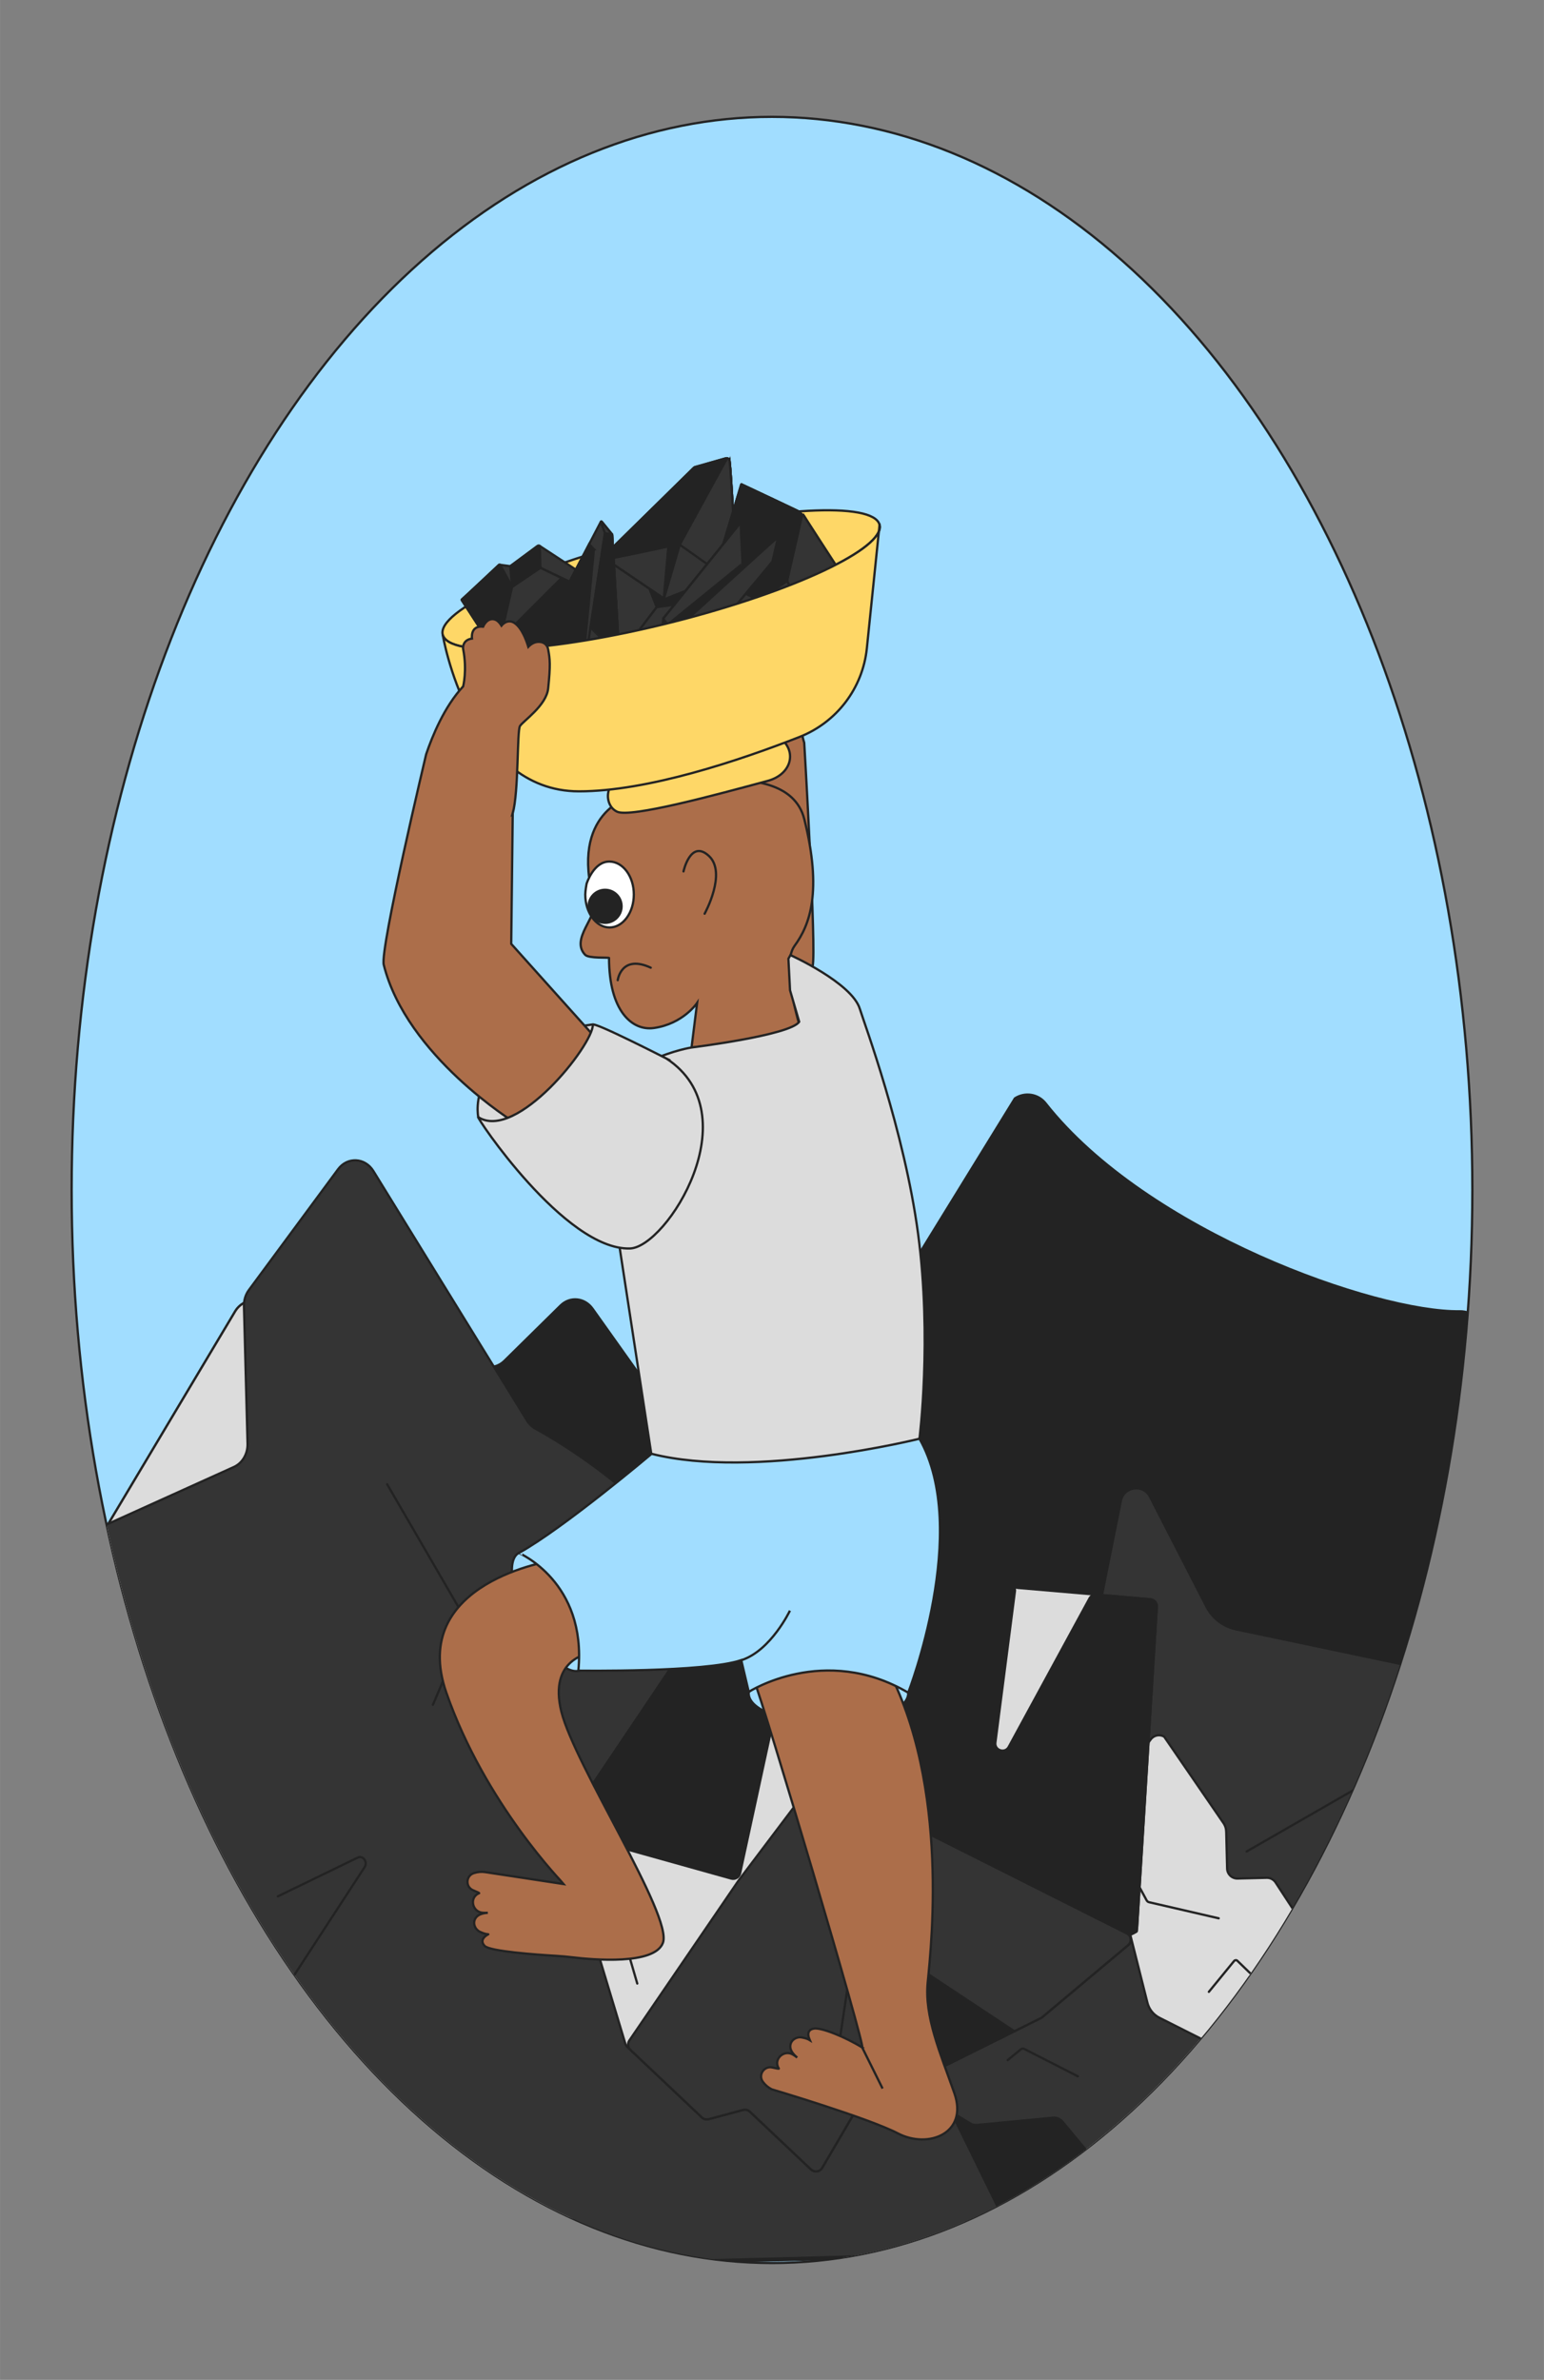 <?xml version="1.0" encoding="UTF-8"?>
<svg xmlns="http://www.w3.org/2000/svg" xmlns:xlink="http://www.w3.org/1999/xlink" id="Calque_1" width="17.992cm" height="27.728cm" viewBox="0 0 510 786">
  <rect x="0" y="0" width="510" height="786" fill="#808080" stroke="none"/>
  <defs>
    <clipPath id="clippath">
      <ellipse cx="255" cy="393" rx="231.343" ry="354.408" style="fill:none; stroke-width:0px;"></ellipse>
    </clipPath>
  </defs>
  <ellipse cx="255" cy="393" rx="231.343" ry="354.408" style="fill:#a1ddff; stroke:#232323; stroke-miterlimit:10; stroke-width:.75px;"></ellipse>
  <g style="clip-path:url(#clippath);">
    <path d="m568.536,547.928l-73.806-65.221c-1.584-1.4-2.514-3.396-2.566-5.509l-2.005-36.708c-.106-4.276-3.705-7.468-7.982-7.405-27.525.404-103.314-26.146-136.826-68.716-2.429-3.086-6.835-3.765-10.116-1.607l-40.382,65.579c-1.75,2.629-2.209,4.896-2.143,7.521l.67,27.025c.104,4.198-3.215,7.686-7.413,7.79l-21.628.536c-2.633.065-5.045,1.488-6.375,3.762l-52.687,90.053c-.714,1.22-1.073,2.615-1.038,4.028l1.371,55.272c.079,3.195-1.847,6.098-4.822,7.266l-42.288,16.611c-3.269,1.284-5.233,4.64-4.752,8.119l11.85,85.678c.53,3.832,3.853,6.656,7.721,6.56l415.78-10.311c5.023-.125,8.547-5.001,7.088-9.809l-19.586-64.558c-.312-1.028-.402-2.11-.266-3.175l9.882-77.008c.198-1.541-.081-3.105-.799-4.483l-15.173-29.106c-.431-.826-1.009-1.566-1.708-2.183Z" style="fill:#232323; stroke:#232323; stroke-linecap:round; stroke-miterlimit:10; stroke-width:.75px;"></path>
    <path d="m392.414,464.981l-21.334-10.149c-1.391-.662-3.055-.072-3.719,1.317l-13.082,27.363c-.346.723-.986,1.263-1.757,1.482l-51.05,14.495" style="fill:#232323; stroke:#232323; stroke-linecap:round; stroke-miterlimit:10; stroke-width:.75px;"></path>
    <path d="m311.472,553.666l-19.859-21.96c-.647-.715-1.766-.724-2.425-.02l-10.179,10.88" style="fill:#dcdcdc; stroke:#232323; stroke-linecap:round; stroke-linejoin:round; stroke-width:.75px;"></path>
    <path d="m492.718,734.039l44.166-67.901c.965-2.521,8.787-21.035,8.72-23.733l-21.668-39.976c-.126-5.061-2.483-9.808-6.439-12.966l-45.065-35.974c-2.091-1.669-4.544-2.826-7.163-3.376l-56.931-11.974c-4.244-.893-7.86-3.652-9.84-7.511l-18.633-36.297c-2.227-4.337-8.674-3.44-9.631,1.341l-12.79,63.872c-.976,4.873-4.019,9.082-8.341,11.536l-39.872,22.638c-2.861,1.624-5.194,4.038-6.72,6.953l-11.643,22.238c-2.251,4.3-2.573,9.353-.886,13.904l10.675,28.787c1.542,4.158,1.411,8.752-.364,12.816l-23.507,53.815c-2.853,6.531,2.058,13.81,9.182,13.61l197.942-5.558c3.927-.11,7.402-2.573,8.806-6.242Z" style="fill:#343434; stroke:#232323; stroke-linecap:round; stroke-miterlimit:10; stroke-width:.75px;"></path>
    <path d="m379.319,687.848l27.795-20.28c.665-.485,1.254-1.066,1.748-1.724l15.956-21.252c1.65-2.198,4.28-3.438,7.025-3.312l56.53,2.58c1.789.082,3.556-.417,5.039-1.42l16.188-10.96c1.783-1.207,3.966-1.675,6.087-1.306l15.165,2.644c2.552.445,4.75,2.054,5.945,4.351l52.287,100.483-225.548,5.594,12.618-50.691c.471-1.892,1.592-3.557,3.166-4.706Z" style="fill:#343434; stroke:#232323; stroke-linecap:round; stroke-miterlimit:10; stroke-width:.75px;"></path>
    <path d="m463.204,596.881l-10.313-7.627c-.653-.483-1.952-.379-2.563.081l-38.555,22.156" style="fill:#343434; stroke:#232323; stroke-linecap:round; stroke-miterlimit:10; stroke-width:.75px;"></path>
    <path d="m284.991,660.959l31.347-30.599c.673-.657,1.042-1.564,1.019-2.504l.082-16.35c-.047-1.902,1.481-3.399,3.382-3.465,12.236-.427,45.316-13.892,59.264-33.541,1.011-1.424,2.953-1.823,4.458-.937l19.383,28.24c.835,1.129,1.089,2.126,1.118,3.294l.298,12.019c.046,1.867,1.598,3.343,3.465,3.297l9.619-.239c1.171-.029,2.274.55,2.915,1.53l25.389,38.84c.344.526.535,1.138.55,1.767l.61,24.582c.035,1.421.955,2.668,2.302,3.121l19.151,6.446c1.48.498,2.427,1.946,2.29,3.502l-3.375,38.32c-.151,1.714-1.565,3.042-3.285,3.084l-184.919,4.586c-2.234.055-3.907-2.033-3.365-4.201l7.277-29.109c.116-.463.132-.946.048-1.416l-6.087-33.99c-.122-.68-.032-1.381.256-2.009l6.098-13.263c.173-.376.414-.718.71-1.007Z" style="fill:#dcdcdc; stroke:#232323; stroke-linecap:round; stroke-miterlimit:10; stroke-width:.75px;"></path>
    <path d="m361.397,620.23l9.253-4.978c.603-.325,1.355-.099,1.681.503l6.414,11.866c.17.314.466.539.813.62l22.996,5.313" style="fill:#dcdcdc; stroke:#232323; stroke-linecap:round; stroke-miterlimit:10; stroke-width:.75px;"></path>
    <path d="m399.307,657.84l8.337-10.192c.271-.332.769-.361,1.077-.063l4.761,4.609" style="fill:#dcdcdc; stroke:#232323; stroke-linecap:round; stroke-miterlimit:10; stroke-width:.75px;"></path>
    <path d="m322.773,741.958l-15.517-35.197c-.484-1.099-.749-2.281-.779-3.481l-.474-19.095c-.056-2.251.887-4.411,2.575-5.902l19.225-16.973c.892-.788,1.956-1.355,3.107-1.658l25.025-6.574c1.866-.49,3.411-1.796,4.206-3.553l7.476-16.534c.893-1.976,3.777-1.719,4.308.383l7.089,28.09c.541,2.143,1.986,3.946,3.959,4.94l18.21,9.177c1.307.658,2.396,1.679,3.138,2.94l5.662,9.622c1.095,1.861,1.349,4.098.7,6.157l-4.107,13.023c-.593,1.881-.434,3.919.444,5.685l11.628,23.387c1.411,2.838-.61,6.18-3.779,6.248l-88.049,1.895c-1.747.038-3.345-.98-4.049-2.579Z" style="fill:#343434; stroke:#232323; stroke-linecap:round; stroke-miterlimit:10; stroke-width:.75px;"></path>
    <path d="m372.127,718.94l-12.794-8.396c-.306-.201-.58-.446-.814-.727l-7.556-9.088c-.781-.94-1.977-1.433-3.194-1.317l-25.054,2.392c-.793.076-1.589-.107-2.269-.52l-7.432-4.512c-.819-.497-1.798-.657-2.733-.446l-6.678,1.509c-1.124.254-2.065,1.017-2.545,2.064l-21.011,45.788,100.313-2.488-6.723-22.239c-.251-.83-.785-1.545-1.51-2.021Z" style="fill:#232323; stroke:#232323; stroke-linecap:round; stroke-miterlimit:10; stroke-width:.75px;"></path>
    <path d="m332.859,680.381l4.413-3.615c.279-.229.859-.212,1.14-.021l17.615,8.992" style="fill:#343434; stroke:#232323; stroke-linecap:round; stroke-miterlimit:10; stroke-width:.75px;"></path>
    <path d="m-23.934,693.094l20.482-119.155c.168-.975.496-1.906.97-2.746l38.291-67.961,41.839-70.093c1.707-2.86,4.87-4.198,7.877-3.332l74.407,21.417c2.35.676,4.844.015,6.651-1.765l18.582-18.299c3.127-3.079,7.965-2.589,10.567,1.071l67.888,95.496c.793,1.115,1.308,2.44,1.493,3.842l11.821,89.502c.055.414.08.832.076,1.25l-1.039,114.028c-.044,4.821-3.873,8.5-8.193,7.871l-285.47-41.582c-4.167-.607-7.026-4.979-6.242-9.544Z" style="fill:#232323; stroke:#232323; stroke-linecap:round; stroke-miterlimit:10; stroke-width:.75px;"></path>
    <path d="m-23.934,693.094l20.482-119.155c.168-.975.496-1.906.97-2.746l38.291-67.961,41.839-70.093c1.707-2.86,4.87-4.198,7.877-3.332l74.407,21.417c2.35.676,116.039,285.125,116.039,285.125-.044,4.821-3.873,8.5-8.193,7.871l-285.47-41.582c-4.167-.607-7.026-4.979-6.242-9.544Z" style="fill:#dcdcdc; stroke:#232323; stroke-linecap:round; stroke-miterlimit:10; stroke-width:.75px;"></path>
    <path d="m-56.531,740.501l69.094-86.474c1.597-1.999,2.19-4.75,1.584-7.343l-17.036-72.89c-.206-.88-.276-1.791-.208-2.695l3.558-47.155c.227-3.008,1.953-5.615,4.473-6.754l72.333-32.703c2.794-1.263,4.583-4.311,4.496-7.658l-1.186-45.469c-.05-1.935.529-3.821,1.633-5.315l29.463-39.888c3.072-4.159,8.907-3.855,11.655.606l50.734,82.384c.707,1.149,1.667,2.08,2.792,2.696,10.339,5.659,64.91,37.731,69.474,86.583.108,1.151.404,2.266.93,3.269,7.4,14.126,65.447,132.72,83.956,170.561,2.592,5.299-.766,11.722-6.193,11.864l-375.877,9.806c-6.364.166-9.883-8.157-5.675-13.423Z" style="fill:#343434; stroke:#232323; stroke-linecap:round; stroke-miterlimit:10; stroke-width:.75px;"></path>
    <path d="m127.875,490.2l26.363,45.418c.169.291.4.532.673.7l29.903,18.476" style="fill:none; stroke:#232323; stroke-linecap:round; stroke-miterlimit:10; stroke-width:.75px;"></path>
    <line x1="142.995" y1="563.019" x2="154.495" y2="536.062" style="fill:#ac6e4a; stroke:#232323; stroke-linecap:round; stroke-miterlimit:10; stroke-width:.75px;"></line>
    <line x1="15.947" y1="578.723" x2="34.009" y2="647.335" style="fill:none; stroke:#232323; stroke-linecap:round; stroke-miterlimit:10; stroke-width:.75px;"></line>
    <path d="m91.765,626.305l26.363-12.789c1.759-.853,3.42,1.42,2.297,3.144l-26.994,41.428c-.479.735-.472,1.732.017,2.465l33.658,50.433" style="fill:none; stroke:#232323; stroke-linecap:round; stroke-miterlimit:10; stroke-width:.75px;"></path>
    <path d="m185.998,603.79l49.962-74.278c.437-.65,1.168-1.041,1.951-1.044l25.47-.095c.431-.002.853-.121,1.22-.345l43.861-26.727c.91-.554,2.078-.431,2.852.301l23.477,22.192c.388.367.889.591,1.421.637l43.746,3.757c1.278.11,2.235,1.219,2.156,2.499l-6.583,107.104c-.02.323-1.972.991-2.115,1.275s.122,2.614-.126,2.822l-29.013,24.309c-.143.12-.299.222-.467.305l-60.375,30.004c-.411.204-.754.524-.986.92l-10.888,18.562c-.769,1.31-2.556,1.565-3.661.522l-20.211-19.105c-.596-.564-1.442-.777-2.234-.565l-11.371,3.048c-.792.212-1.638-.002-2.234-.565l-24.656-23.307c-.3-.283-.52-.64-.639-1.035l-20.858-69.189c-.204-.678-.094-1.413.302-2Z" style="fill:#dcdcdc; stroke:#232323; stroke-linecap:round; stroke-miterlimit:10; stroke-width:.75px;"></path>
    <path d="m208.201,676.966c-.844-.798-.983-2.09-.328-3.049l36.068-52.813,25.756-34.119,102.476,51.516c1.517.763,1.758,2.83.457,3.921l-28.352,23.773c-.143.12-.299.222-.467.305l-60.375,30.004c-.411.204-.754.524-.986.92l-10.888,18.562c-.769,1.31-2.556,1.565-3.661.522l-20.211-19.105c-.596-.564-1.442-.777-2.234-.565l-11.371,3.048c-.792.212-1.638-.002-2.234-.565l-23.649-22.355Z" style="fill:#343434; stroke:#232323; stroke-linecap:round; stroke-miterlimit:10; stroke-width:.75px;"></path>
    <path d="m188.522,605.599l53.005,14.829c1.31.366,2.657-.446,2.945-1.775l18.945-87.41c.32-1.476-.808-2.868-2.318-2.863l-23.188.087c-.783.003-1.514.394-1.951,1.044l-48.762,72.494c-.899,1.336-.227,3.16,1.324,3.594Z" style="fill:#232323; stroke:#232323; stroke-linecap:round; stroke-miterlimit:10; stroke-width:.75px;"></path>
    <path d="m269.696,586.985l38.925-83.652c.68-1.462,2.593-1.828,3.765-.72l22.131,20.92c.549.519.817,1.27.72,2.019l-6.454,49.959c-.335,2.594,3.168,3.729,4.418,1.432l26.687-49.059c.448-.824,1.342-1.305,2.277-1.225l17.794,1.528c1.278.11,2.235,1.219,2.156,2.499l-6.513,105.855c-.104,1.692-1.904,2.727-3.419,1.966l-102.486-51.521Z" style="fill:#232323; stroke:#232323; stroke-linecap:round; stroke-miterlimit:10; stroke-width:.75px;"></path>
    <path d="m282.805,696.817l5.994-52.455c.2-1.752,2.18-2.675,3.651-1.702l42.604,28.192-52.249,25.966Z" style="fill:#232323; stroke:#232323; stroke-linecap:round; stroke-miterlimit:10; stroke-width:.75px;"></path>
    <line x1="210.493" y1="655.097" x2="199.76" y2="618.318" style="fill:none; stroke:#232323; stroke-linecap:round; stroke-miterlimit:10; stroke-width:.75px;"></line>
    <line x1="311.454" y1="510.339" x2="324.426" y2="570.835" style="fill:none; stroke:#232323; stroke-linecap:round; stroke-miterlimit:10; stroke-width:.75px;"></line>
    <path d="m277.462,673.091l5.846-38.924c.187-1.244,1.068-2.271,2.269-2.645l9.666-3.011" style="fill:none; stroke:#232323; stroke-linecap:round; stroke-miterlimit:10; stroke-width:.75px;"></path>
    <line x1="267.457" y1="531.112" x2="268.981" y2="576.402" style="fill:none; stroke:#232323; stroke-linecap:round; stroke-miterlimit:10; stroke-width:.75px;"></line>
  </g>
  <path d="m157.979,368.95s-5.453-24.442,37.784-30.618c4.243-.606-24.604,42.264-24.604,42.264l-13.18-11.646Z" style="fill:#dcdcdc; stroke:#232323; stroke-miterlimit:10; stroke-width:.75px;"></path>
  <path d="m242.596,306.179l-.502-43.093c-2-7.199-1.393-27.195-2.392-28.845-1-1.65-8.723-6.749-9.311-12.423-.81-7.826-.588-9.713,0-12.879.423-2.278,2.518-2.786,4.124-2.381,1.409.355,2.437,1.518,2.437,1.518.581-1.931,2.025-6.111,4.48-7.817,2.451-1.703,4.387.815,4.387.815.856-1.378,1.693-1.947,2.493-2.09,2.437-.437,3.562,2.437,3.562,2.437,4.368-.441,3.674,3.924,3.674,3.924,3.399.5,2.924,3.449,2.924,3.449-1.375,7.049,0,12.348,0,12.348,6.224,6.699,5.123,18.122,7.173,24.168,0,0,4.077,68.611,2.775,73.82" style="fill:#ac6e4a; stroke:#232323; stroke-miterlimit:10; stroke-width:.75px;"></path>
  <path d="m228.424,345.952l1.839-14.713s-4.598,6.897-14.253,8.276c-7.342,1.049-14.84-5.811-14.84-23.127,0-.263-6.674.236-7.898-1.053-5.002-5.265,4.363-12.7,2.968-17.659-8.276-29.426,11.954-34.483,11.954-34.483,0,0,51.495-16.552,57.472,7.356,5.977,23.908,1.839,34.943-3.218,41.84-5.058,6.897,2.759,29.885,2.759,29.885l-36.782,3.678Z" style="fill:#ac6e4a; stroke:#232323; stroke-miterlimit:10; stroke-width:.75px;"></path>
  <path d="m205.432,256.425c-3.383,1.265-5.422,4.928-4.35,8.377.41,1.319,1.215,2.517,2.678,3.249,4.39,2.195,32.996-5.617,49.836-10.158,7.241-1.952,9.671-8.732,4.931-13.442-.062-.061-.124-.122-.188-.183-5.287-5.035-40.716,7.599-52.907,12.157Z" style="fill:#fed767; stroke:#232323; stroke-miterlimit:10; stroke-width:.75px;"></path>
  <ellipse cx="218.379" cy="191.475" rx="74.396" ry="14.478" transform="translate(-40.118 59.069) rotate(-14.122)" style="fill:#fed767; stroke:#232323; stroke-miterlimit:10; stroke-width:.75px;"></ellipse>
  <path d="m193.111,188.247l16.556-9.028c.172-.094.384-.07.531.06l23.338,20.642c.247.219.195.618-.101.765l-26.354,13.131c-.224.112-.496.026-.616-.193l-13.54-24.745c-.123-.226-.04-.509.185-.632Z" style="fill:#232323; stroke:#232323; stroke-miterlimit:10; stroke-width:.75px;"></path>
  <path d="m210.256,183.627l6.559,16.655c.06.151.036.322-.062.452l-9.639,12.71c-.204.269-.617.238-.779-.058l-13.41-24.508c-.123-.226-.04-.509.185-.632l16.2-8.834c.299-.163.666.04.687.38l.226,3.693c.003.049.014.097.032.142Z" style="fill:#343434; stroke:#232323; stroke-miterlimit:10; stroke-width:.75px;"></path>
  <path d="m228.454,198.923l-11.352,1.577c-.122.017-.232.082-.307.18l-8.913,11.753c-.297.392.138.917.578.698l24.491-12.203c.384-.191.327-.756-.088-.866l-4.226-1.126c-.06-.016-.122-.02-.184-.011Z" style="fill:#343434; stroke:#232323; stroke-miterlimit:10; stroke-width:.75px;"></path>
  <path d="m240.995,152.275c.546,4.617,1.488,23.911,1.816,27.465.025.305.048.494.067.55.228.701-12.072,1.619-12.072,1.619l-6.953-2.238,16.293-28.316c.055.012.093.022.131.038.068.022.132.052.193.09.281.162.482.447.525.794Z" style="fill:#dcdcdc; stroke:#232323; stroke-linecap:round; stroke-miterlimit:10; stroke-width:.75px;"></path>
  <path d="m240.995,152.275c.546,4.617,1.488,23.911,1.816,27.465.025.305.048.494.067.55.228.701-2.897,7.73-3.7,9.518-.053.118-.124.22-.21.309-.115.117-.246.2-.399.256l-18.487,7.283c-.244.088-.515.085-.755-.013-.027-.009-.051-.02-.073-.028-.021-.014-.043-.022-.061-.032l-17.88-12.108c-.326-.181-.526-.514-.547-.872-.006-.122.008-.245.042-.368l.706-2.38c.038-.131.099-.251.184-.354.034-.047.069-.085.11-.123l27.403-26.916c.171-.161.394-.263.631-.284l9.987-2.84c.109-.016.212-.007.317.016.055.012.093.022.131.038.068.022.132.052.193.09.281.162.482.447.525.794Z" style="fill:#232323; stroke:#232323; stroke-miterlimit:10; stroke-width:.75px;"></path>
  <path d="m240.995,152.275c.591,5.012,1.651,27.302,1.883,28.014.228.701-2.897,7.73-3.7,9.518-.12.263-.338.467-.609.566l-18.487,7.283c-.244.088-.515.085-.755-.013l5.207-17.753,15.937-28.408c.281.162.482.447.525.794Z" style="fill:#343434; stroke:#232323; stroke-miterlimit:10; stroke-width:.75px;"></path>
  <path d="m220.76,180.482l-1.506,17.133c-.021-.014-.043-.022-.061-.032l-17.88-12.108c-.326-.181-.526-.514-.547-.872,5.489-.985,19.994-4.12,19.994-4.12Z" style="fill:#343434; stroke:#232323; stroke-miterlimit:10; stroke-width:.75px;"></path>
  <path d="m240.278,151.392l-19.011,22.903-19.458,7.082,27.403-26.916c.171-.161.394-.263.631-.284l9.987-2.84c.157-.019.307.004.448.054Z" style="fill:#232323; stroke:#232323; stroke-miterlimit:10; stroke-width:.75px;"></path>
  <path d="m240.995,152.275c.591,5.012,1.651,27.302,1.883,28.014.228.701-2.897,7.73-3.7,9.518-.053.118-.124.22-.21.309l-14.434-10.227s11.248-20.611,15.629-28.533c.038.01.077.02.114.036.068.022.132.052.193.09.281.162.482.447.525.794Z" style="fill:#343434; stroke:#232323; stroke-miterlimit:10; stroke-width:.75px;"></path>
  <path d="m184.166,225.689c-1.638-.769-20.143-9.465-20.078-9.542.002-.002-.004-.015-.019-.041-.487-.915-10.727-16.655-11.563-17.94-.031-.046-.023-.105.021-.142,1.019-.88,11.593-10.815,12.309-11.485.025-.024.057-.034.091-.03l.269.036,3.316.441c.014.003.029-0.0.044-.004.018-.002.028-.009.039-.017l8.936-6.621c.224-.165.526-.174.756-.023l.014.008,1.359.891,11.784,7.728c.021.014.034.033.043.056l.542,1.457,1.045,2.803.532,1.424c.009.024.009.048.002.071l-9.288,30.859c-.021.064-.091.1-.152.069Z" style="fill:#343434; stroke:#232323; stroke-miterlimit:10; stroke-width:.75px;"></path>
  <path d="m184.167,225.69c-1.638-.769-20.143-9.465-20.078-9.542.064-.077-10.723-16.659-11.583-17.981-.031-.046-.023-.105.021-.142,1.019-.88,11.593-10.815,12.309-11.485.025-.025.057-.034.091-.03l.269.036c.936,1.7,2.417,4.427,3.968,7.272l9.326-6.295,5.83,38.097c-.021.064-.091.1-.152.069Z" style="fill:#232323; stroke:#232323; stroke-miterlimit:10; stroke-width:.75px;"></path>
  <path d="m184.166,225.689c-1.638-.769-20.143-9.465-20.078-9.542.002-.002-.004-.015-.019-.041l5.094-22.289,9.326-6.295,15.116,7.167c.009.024.009.048.002.071l-9.288,30.859c-.021.064-.091.1-.152.069Z" style="fill:#232323; stroke:#232323; stroke-miterlimit:10; stroke-width:.75px;"></path>
  <path d="m178.488,187.523l-9.326,6.295s-4.074,17.829-4.012,17.556,20.334-20.47,20.334-20.47l-6.996-3.381Z" style="fill:#343434; stroke:#232323; stroke-miterlimit:10; stroke-width:.75px;"></path>
  <path d="m178.488,187.523l-9.326,6.295-.607-6.835c.018-.002.028-.009.039-.017l8.936-6.621c.224-.165.526-.174.756-.023l.014.008.189,7.193Z" style="fill:#232323; stroke:#232323; stroke-miterlimit:10; stroke-width:.75px;"></path>
  <path d="m198.775,172.316l3.378,4.143.022.026c.026.03.04.07.044.113 0.0.017,2.314,39.858,2.314,39.858 0.0.07-.034.14-.091.175-.013.009-11.031,7.101-11.031,7.101-.096.062-.227.028-.28-.073l-.918-1.649-4.035-7.261c-.013-.026-.022-.057-.022-.087l-.894-20.852c-0-.031.008-.065.026-.096l7.316-14.01,3.844-7.358c.065-.127.239-.146.327-.033Z" style="fill:#343434; stroke:#232323; stroke-miterlimit:10; stroke-width:.75px;"></path>
  <path d="m198.775,172.316l3.4,4.169c.026.03.04.07.044.113l2.314,39.858c0.0.07-.034.14-.091.175l-11.031,7.101c-.096.062-.227.028-.28-.073l1.017-10.553,5.662-37.031-1.363-3.728c.065-.127.239-.146.327-.033Z" style="fill:#343434; stroke:#232323; stroke-miterlimit:10; stroke-width:.75px;"></path>
  <path d="m199.811,176.077l2.342.383.022.026c.026.03.04.07.044.113l2.314,39.858c0.0.07-.034.14-.091.175-.013.009-9.392-9.427-9.392-9.427l4.76-31.128Z" style="fill:#232323; stroke:#232323; stroke-miterlimit:10; stroke-width:.75px;"></path>
  <path d="m196.171,181.384s-3.239,34.666-3.957,40.629l-4.035-7.261c-.013-.026-.022-.057-.022-.087l-.894-20.852c-0-.031.008-.065.026-.096l7.316-14.01,1.567,1.677Z" style="fill:#232323; stroke:#232323; stroke-miterlimit:10; stroke-width:.75px;"></path>
  <path d="m244.969,159.993c1.638.769,20.143,9.465,20.078,9.542-.002.002.004.015.019.041.487.915,10.727,16.655,11.563,17.94.031.046.023.105-.021.142-1.019.88-11.593,10.815-12.309,11.485-.025.024-.057.034-.091.03l-.269-.036-3.316-.441c-.014-.003-.029 0-.044.004-.018.002-.028.009-.039.017l-8.936,6.621c-.224.165-.526.174-.756.023l-.014-.008-1.359-.891-11.784-7.728c-.021-.014-.034-.033-.043-.056l-.542-1.457-1.045-2.803-.532-1.424c-.009-.024-.009-.048-.002-.071l9.288-30.859c.021-.064.091-.1.152-.069Z" style="fill:#343434; stroke:#232323; stroke-linecap:round; stroke-miterlimit:10; stroke-width:.75px;"></path>
  <path d="m244.968,159.992c1.638.769,20.143,9.465,20.078,9.542-.064.077,10.723,16.659,11.583,17.981.031.046.023.105-.021.142-1.019.88-11.593,10.815-12.309,11.485-.025.025-.057.034-.091.03l-.269-.036c-.936-1.7-2.417-4.427-3.968-7.272l-9.326,6.295-5.83-38.097c.021-.064.091-.1.152-.069Z" style="fill:#343434; stroke:#232323; stroke-linecap:round; stroke-miterlimit:10; stroke-width:.75px;"></path>
  <path d="m244.969,159.993c1.638.769,20.143,9.465,20.078,9.542-.002.002.004.015.019.041l-5.094,22.289-9.326,6.295-15.116-7.167c-.009-.024-.009-.048-.002-.071l9.288-30.859c.021-.064.091-.1.152-.069Z" style="fill:#232323; stroke:#232323; stroke-linecap:round; stroke-miterlimit:10; stroke-width:.75px;"></path>
  <path d="m250.647,198.159l9.326-6.295s4.074-17.829,4.012-17.556-20.334,20.47-20.334,20.47l6.996,3.381Z" style="fill:#232323; stroke:#232323; stroke-linecap:round; stroke-miterlimit:10; stroke-width:.75px;"></path>
  <path d="m218.792,209.744l.28-5.339.001-.034c.001-.04.017-.078.043-.114.012-.013,25.056-31.084,25.056-31.084.047-.052.119-.081.185-.069.016.002,12.942,2.147,12.942,2.147.112.019.187.132.159.242l-.427,1.838-1.887,8.089c-.008.028-.022.057-.042.08l-13.342,16.049c-.02.023-.05.043-.084.054l-14.83,5.466-7.789,2.87c-.133.051-.275-.053-.264-.196Z" style="fill:#232323; stroke:#232323; stroke-miterlimit:10; stroke-width:.75px;"></path>
  <path d="m218.792,209.744l.281-5.373c.001-.04.017-.078.043-.114l25.056-31.084c.047-.052.119-.081.185-.069l12.942,2.147c.112.019.187.132.159.242l-7.841,7.136-29.067,23.633-1.494,3.678c-.133.051-.275-.053-.264-.196Z" style="fill:#232323; stroke:#232323; stroke-miterlimit:10; stroke-width:.75px;"></path>
  <path d="m220.55,206.262l-1.478-1.857.001-.034c.001-.04.017-.078.043-.114l25.056-31.084c.047-.052.119-.081.185-.069.016.002.627,13.292.627,13.292l-24.434,19.865Z" style="fill:#343434; stroke:#232323; stroke-miterlimit:10; stroke-width:.75px;"></path>
  <path d="m226.812,204.775s25.682-23.508,30.219-27.444l-1.887,8.089c-.008.028-.022.057-.042.08l-13.342,16.049c-.02.023-.05.043-.084.054l-14.83,5.466-.034-2.295Z" style="fill:#343434; stroke:#232323; stroke-miterlimit:10; stroke-width:.75px;"></path>
  <path d="m290.527,173.323c1.951,7.754-28.769,22.167-68.616,32.192-39.846,10.025-73.73,11.866-75.68,4.112,0,0,8.55,51.73,45.013,51.73,22.647,0,53.016-10.205,72.779-17.938,12.332-4.826,20.948-16.112,22.304-29.285l4.201-40.811Z" style="fill:#fed767; stroke:#232323; stroke-miterlimit:10; stroke-width:.75px;"></path>
  <path d="m169.357,268.636c2-7.199,1.393-27.195,2.392-28.845 1-1.65,8.723-6.749,9.311-12.423.81-7.826.588-9.713,0-12.879-.423-2.278-2.518-2.786-4.124-2.381-1.409.355-2.437,1.518-2.437,1.518-.581-1.931-2.025-6.111-4.48-7.817-2.451-1.703-4.387.815-4.387.815-.856-1.378-1.693-1.947-2.493-2.09-2.437-.437-3.562,2.437-3.562,2.437-4.368-.441-3.674,3.924-3.674,3.924-3.399.5-2.924,3.449-2.924,3.449,1.375,7.049,0,12.348,0,12.348-6.224,6.699-10.172,16.375-12.223,22.421,0,0-15.306,64.318-14.004,69.527,7.541,30.164,43.361,52.159,43.361,52.159l40.848,7.541-3.771-23.88-38.334-42.733.502-43.093Z" style="fill:#ac6e4a; stroke:#232323; stroke-miterlimit:10; stroke-width:.75px;"></path>
  <path d="m193.318,295.43c0,6.011,3.589,10.887,8.02,10.887s8.024-4.876,8.024-10.887c0-6.015-3.594-10.822-8.024-10.887-5.309-.082-7.591,7.359-7.591,7.359,0,0-.429,2.291-.429,3.528Z" style="fill:#fff; stroke:#232323; stroke-miterlimit:10; stroke-width:.75px;"></path>
  <circle cx="199.867" cy="299.324" r="5.448" style="fill:#232323; stroke:#232323; stroke-miterlimit:10; stroke-width:.75px;"></circle>
  <path d="m204.037,323.73s1.129-8.654,10.912-4.139" style="fill:none; stroke:#232323; stroke-linecap:round; stroke-miterlimit:10; stroke-width:.75px;"></path>
  <path d="m225.763,287.802s2.328-10.709,8.381-5.122c6.053,5.587-1.397,19.09-1.397,19.09" style="fill:none; stroke:#232323; stroke-linecap:round; stroke-miterlimit:10; stroke-width:.75px;"></path>
  <ellipse cx="181.645" cy="532.205" rx="8.218" ry="21.886" transform="translate(-228.214 147.17) rotate(-27.944)" style="fill:#a1ddff; stroke:#232323; stroke-miterlimit:10; stroke-width:.75px;"></ellipse>
  <ellipse cx="273.647" cy="559.28" rx="26.344" ry="9.892" style="fill:#a1ddff; stroke:#232323; stroke-miterlimit:10; stroke-width:.75px;"></ellipse>
  <path d="m215.138,350.214c7.309-3.362,13.285-4.262,13.285-4.262,0,0,32.783-4.064,35.558-8.504l-3.027-10.401-.534-10.41.667-1.201s20.327,9.194,22.926,17.77c1.289,4.253,14.67,40.1,19.238,74.25,4.643,34.716.464,67.708.464,67.708,0,0-37.564,29.68-87.649,11.13l-12.521-81.621s.992-49.583,11.593-54.459Z" style="fill:#dcdcdc; stroke:#232323; stroke-miterlimit:10; stroke-width:.75px;"></path>
  <path d="m220.164,349.62s-24.343-12.46-24.34-11.163c.017,6.728-25.235,38.558-37.85,30.507-1.178-.752,28.544,44.012,50.107,43.367,12.08-.361,39.985-44.3,12.082-62.711Z" style="fill:#dcdcdc; stroke:#232323; stroke-miterlimit:10; stroke-width:.75px;"></path>
  <path d="m183.804,645.961c1.729.103,3.443.253,5.162.46,6.888.831,27.232,2.624,29.998-4.753,3.338-8.902-29.074-58.503-33.526-76.307-4.446-17.784,9.563-19.389,9.601-19.392.001-0-0-.001-.001-.001l-12.24-30.599c-0-.001 0-.001-0-.001-.04.006-48.154,6.98-35.363,43.683,12.795,36.716,38.812,63.2,38.818,63.208l-0-0-25.96-3.954c-1.233-.188-2.492-.086-3.679.296l-.113.036c-2.682.864-2.816,4.607-.207,5.67,1.315.536,2.186.939,1.941.98-.098.016-.222.068-.364.147-2.899,1.609-1.76,6.036,1.546,6.284.973.073,1.717-.002,1.717-.002-2.104.175-3.558.762-4.216,2.068-.79,1.567.029,3.495,1.62,4.235.866.403,1.886.778,2.745.819 0,0,.001-0.0 0.0 0-.004.002-3.38,1.583-1.19,3.845,1.737,1.793,17.184,2.89,23.711,3.277Z" style="fill:#ac6e4a; stroke:#232323; stroke-miterlimit:10; stroke-width:.75px;"></path>
  <path d="m284.791,676.216c-5.561-3.437-13.56-6.704-16.012-6.236-3.092.59-1.24,3.825-1.238,3.829 0.0 0-0-0-0-0-.726-.46-1.776-.74-2.716-.908-1.727-.31-3.506.797-3.761,2.533-.213,1.447.639,2.763,2.259,4.116,0,0-.566-.489-1.403-.989-2.847-1.699-6.325,1.268-4.879,4.251.071.147.143.261.213.33.177.174-.767.004-2.151-.315-2.746-.631-4.789,2.508-3.092,4.757l.071.095c.751.995,1.723,1.803,2.839,2.358,0,0,31.76,9.408,41.71,14.573,9.95,5.165,23.289.038,18.6-13.325-4.689-13.363-9.907-25.256-8.795-36.591,1.29-13.155,7.479-69.859-16.018-108.321,0,0-44.422,1.615-41.409,8.48,3.014,6.864,37.254,122.274,35.781,121.364Z" style="fill:#ac6e4a; stroke:#232323; stroke-miterlimit:10; stroke-width:.75px;"></path>
  <path d="m171.413,512.883c-.076.042,22.439,9.465,19.623,38.879,0,0,42.028.598,53.807-3.479l2.476,10.492s24.922-16.057,52.682.26c0,0,20.888-53.667,3.715-83.872,0,0-54.516,13.593-88.493,4.985,0,0-28.953,24.481-43.809,32.735Z" style="fill:#a1ddff; stroke:#232323; stroke-miterlimit:10; stroke-width:.75px;"></path>
  <path d="m260.922,531.943s-6.214,13.049-15.837,16.294" style="fill:none; stroke:#232323; stroke-miterlimit:10; stroke-width:.75px;"></path>
  <line x1="284.791" y1="676.216" x2="291.526" y2="689.778" style="fill:#e68161; stroke:#232323; stroke-miterlimit:10; stroke-width:.75px;"></line>
</svg>
